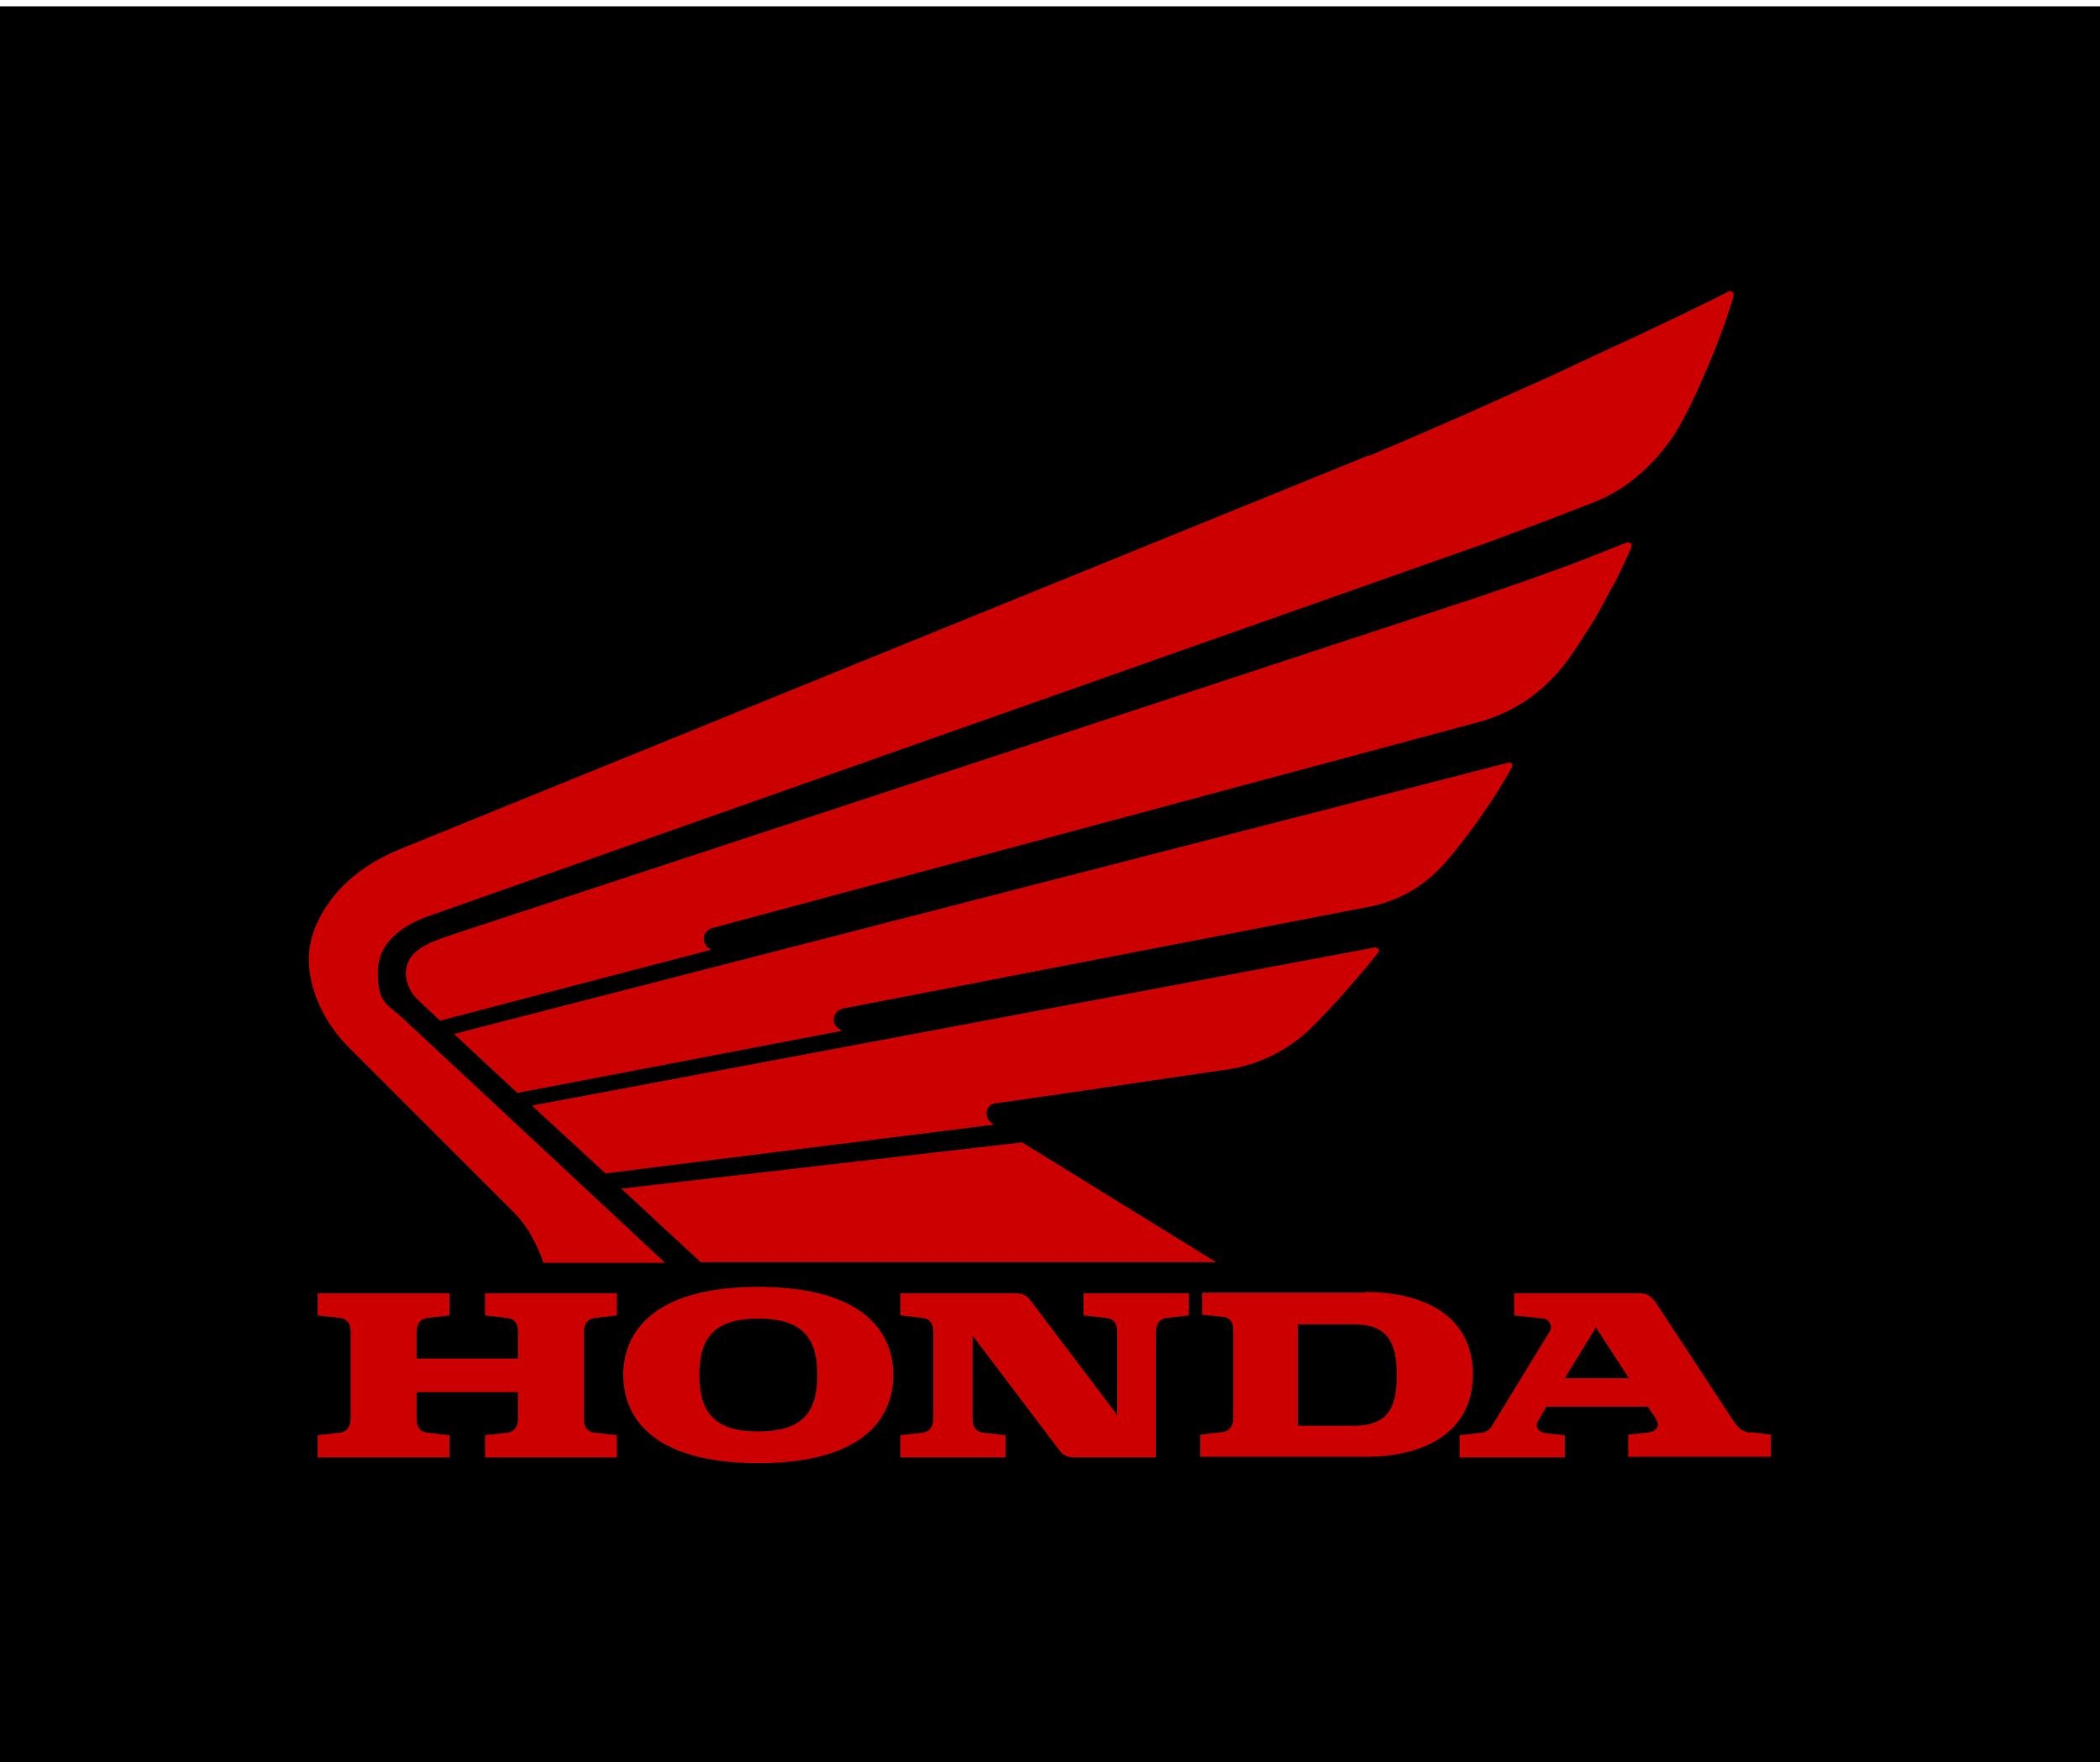 <?xml version="1.0" encoding="UTF-8"?>
<svg id="honda" xmlns="http://www.w3.org/2000/svg" version="1.1" xmlns:xlink="http://www.w3.org/1999/xlink" viewBox="0 0 331.2 278">
  <!-- Generator: Adobe Illustrator 29.3.0, SVG Export Plug-In . SVG Version: 2.1.0 Build 146)  -->
  <defs>
    <style>
      .st0 {
        fill: none;
      }

      .st1 {
        fill: #c00;
      }

      .st2 {
        clip-path: url(#clippath);
      }
    </style>
    <clipPath id="clippath">
      <rect class="st0" x="24.1" y="19.9" width="281.1" height="236"/>
    </clipPath>
  </defs>
  <rect x="-1" y="1" width="333" height="281"/>
  <g class="st2">
    <g id="_グループ_5870" data-name="グループ_5870">
      <path id="_パス_21096" data-name="パス_21096" class="st1" d="M76.5,207.5l3.5.4c1.6.2,1.7,1.5,1.7,2.3v4.1h-16v-4.1c0-.8.2-2.1,1.7-2.3l3.5-.4v-3.5h-20.8v3.5l3.5.4c1.6.2,1.7,1.5,1.7,2.3v13.5c0,.8-.2,2.1-1.7,2.3l-3.5.4v3.5h20.8v-3.5l-3.5-.4c-1.6-.2-1.7-1.5-1.7-2.3v-4.1h16v4.1c0,.8-.2,2.1-1.7,2.3l-3.5.4v3.5h20.8v-3.5l-3.5-.4c-1.6-.2-1.7-1.5-1.7-2.3v-13.5c0-.8.2-2.1,1.7-2.3l3.5-.4v-3.5h-20.8v3.5Z"/>
      <path id="_パス_21097" data-name="パス_21097" class="st1" d="M215.3,203.9h-25.7v3.5l3.1.3c1.1.1,1.8.6,1.8,2.1v13.8c0,.8-.2,2.1-1.7,2.3l-3.5.4v3.5h26c9.3,0,17-3.8,17-13s-7.7-13-17-13M213.4,224.9h-8.7v-16h8.7c5.1,0,6.9,2.4,6.9,8s-1.7,8-6.9,8"/>
      <path id="_パス_21098" data-name="パス_21098" class="st1" d="M276,226c-1.6-.2-2.2-1.3-2.7-2l-12-18.3c-.9-1.3-1.5-1.7-2.8-1.7h-19.7v3.5l4.7.5c.7.1,1.2.9,1.1,1.6,0,.2-.1.4-.3.6l-8.8,14.4c-.3.7-1,1.3-1.8,1.4l-3.5.4v3.5h16.6v-3.5l-2.9-.3c-1.2-.1-1.9-1-1.3-2l1.3-2.2h16l1.2,1.8c1,1.6-.3,2.2-1.4,2.3l-2.9.3v3.5h22.5v-3.5l-3.3-.4ZM246.8,217.4l4.9-8,5.2,8h-10.1Z"/>
      <path id="_パス_21099" data-name="パス_21099" class="st1" d="M171,207.5l3.5.4c1.6.2,1.7,1.5,1.7,2.3v13l-13.7-18.1c-.6-.8-1.2-1.1-2.6-1.1h-17.9v3.5l3.5.4c1.6.2,1.7,1.5,1.7,2.3v13.5c0,.8-.2,2.1-1.7,2.3l-3.5.4v3.5h16.6v-3.5l-3.5-.4c-1.6-.2-1.7-1.5-1.7-2.3v-13l13.7,18.1c.6.8,1.2,1.1,2.6,1.1h12.6v-19.7c0-.8.2-2.1,1.7-2.3l3.5-.4v-3.5h-16.6v3.5Z"/>
      <path id="_パス_21100" data-name="パス_21100" class="st1" d="M119.6,203c-16.9,0-21.3,7.4-21.3,13.9s4.4,13.9,21.3,13.9,21.3-7.4,21.3-13.9-4.4-13.9-21.3-13.9M119.6,225.8c-6.6,0-9.3-2.7-9.3-8.9s2.7-8.9,9.3-8.9,9.3,2.7,9.3,8.9-2.7,8.9-9.3,8.9"/>
      <path id="_パス_21101" data-name="パス_21101" class="st1" d="M110.5,199.1l-12.5-11.6,63.2-7.3,30.6,18.9h-81.3Z"/>
      <path id="_パス_21102" data-name="パス_21102" class="st1" d="M217.1,149.4l-133.2,25,11.6,10.7,61.3-7.7c-.7-.3-1.2-1-1.2-1.8,0-.9.7-1.6,1.6-1.6.7,0,34.1-5,36.4-5.3,4.7-.7,9.1-2.8,12.6-6,.8-.7,3.5-3.5,5.2-5.4,1.2-1.4,2.1-2.4,2.8-3.2.8-.9,2.5-3,3.2-3.9.1-.2.1-.4,0-.6,0,0-.2-.1-.3,0"/>
      <path id="_パス_21103" data-name="パス_21103" class="st1" d="M237.9,120.3l-166.3,42.8,10,9.3,51.2-9.8c-.9-.5-1.3-.9-1.3-1.8,0-.8.6-1.5,1.4-1.7l83.2-16.1c4.6-.9,8.8-3.4,11.9-7,1.1-1.2,3.1-3.8,4.5-5.7,1.1-1.5,2-2.9,2.7-3.9s2.5-4,3.3-5.4c.1-.2,0-.5-.2-.7-.1,0-.3,0-.4,0"/>
      <path id="_パス_21104" data-name="パス_21104" class="st1" d="M215.9,71.9c2.3-.9,13.3-5.7,15.8-6.8,2.4-1.1,9.8-4.4,12.5-5.6,3-1.4,11.7-5.5,13.1-6.1,6.2-2.9,13.8-6.6,15.3-7.4.3-.2.7,0,.8.3,0,.2,0,.3,0,.5-1.3,4.2-2.8,8.3-4.6,12.3-1.2,2.9-2.6,5.8-4.2,8.6-1.4,2.3-3.1,4.4-5.1,6.3-2.4,2.3-5.2,4.1-8.3,5.3-1.8.7-5.2,2-7.5,2.9-.6.2-9.8,3.7-11.7,4.3l-164.1,57.9c-3.8,1.3-8.3,3.9-8.3,8.9s1.3,4.9,3.9,7.3l41.4,38.6h-19.2c-.4-1.3-1-2.6-1.7-3.9-.8-1.6-1.9-3-3.2-4.3-1.6-1.6-3.3-3.3-3.9-3.9l-21.9-21.9c-4-4-6.3-9.2-6.3-14s3.6-12.9,14.5-17.3l152.5-62Z"/>
      <path id="_パス_21105" data-name="パス_21105" class="st1" d="M234,93.9c2.3-.8,6.4-2.2,7.5-2.6s5.3-1.9,6.1-2.2c3.1-1.2,5.9-2.3,8.9-3.5.5-.2,1,.2.8.7-.3.8-2.2,4.9-2.8,5.9-1.4,2.5-2.5,4.8-3.9,6.9-1.2,1.9-3,4.7-4,5.9-1.7,2.1-3.7,4-5.9,5.5-2.3,1.5-4.8,2.7-7.5,3.4l-120.9,32.5c-.7.2-1.3.9-1.3,1.7,0,.8.5,1.4,1.2,1.7l-42.8,11.2-3.5-3.3c-1.1-1-1.8-2.5-1.9-4,0-3.2,2.5-4.6,6.2-5.9l163.8-53.9Z"/>
    </g>
  </g>
</svg>